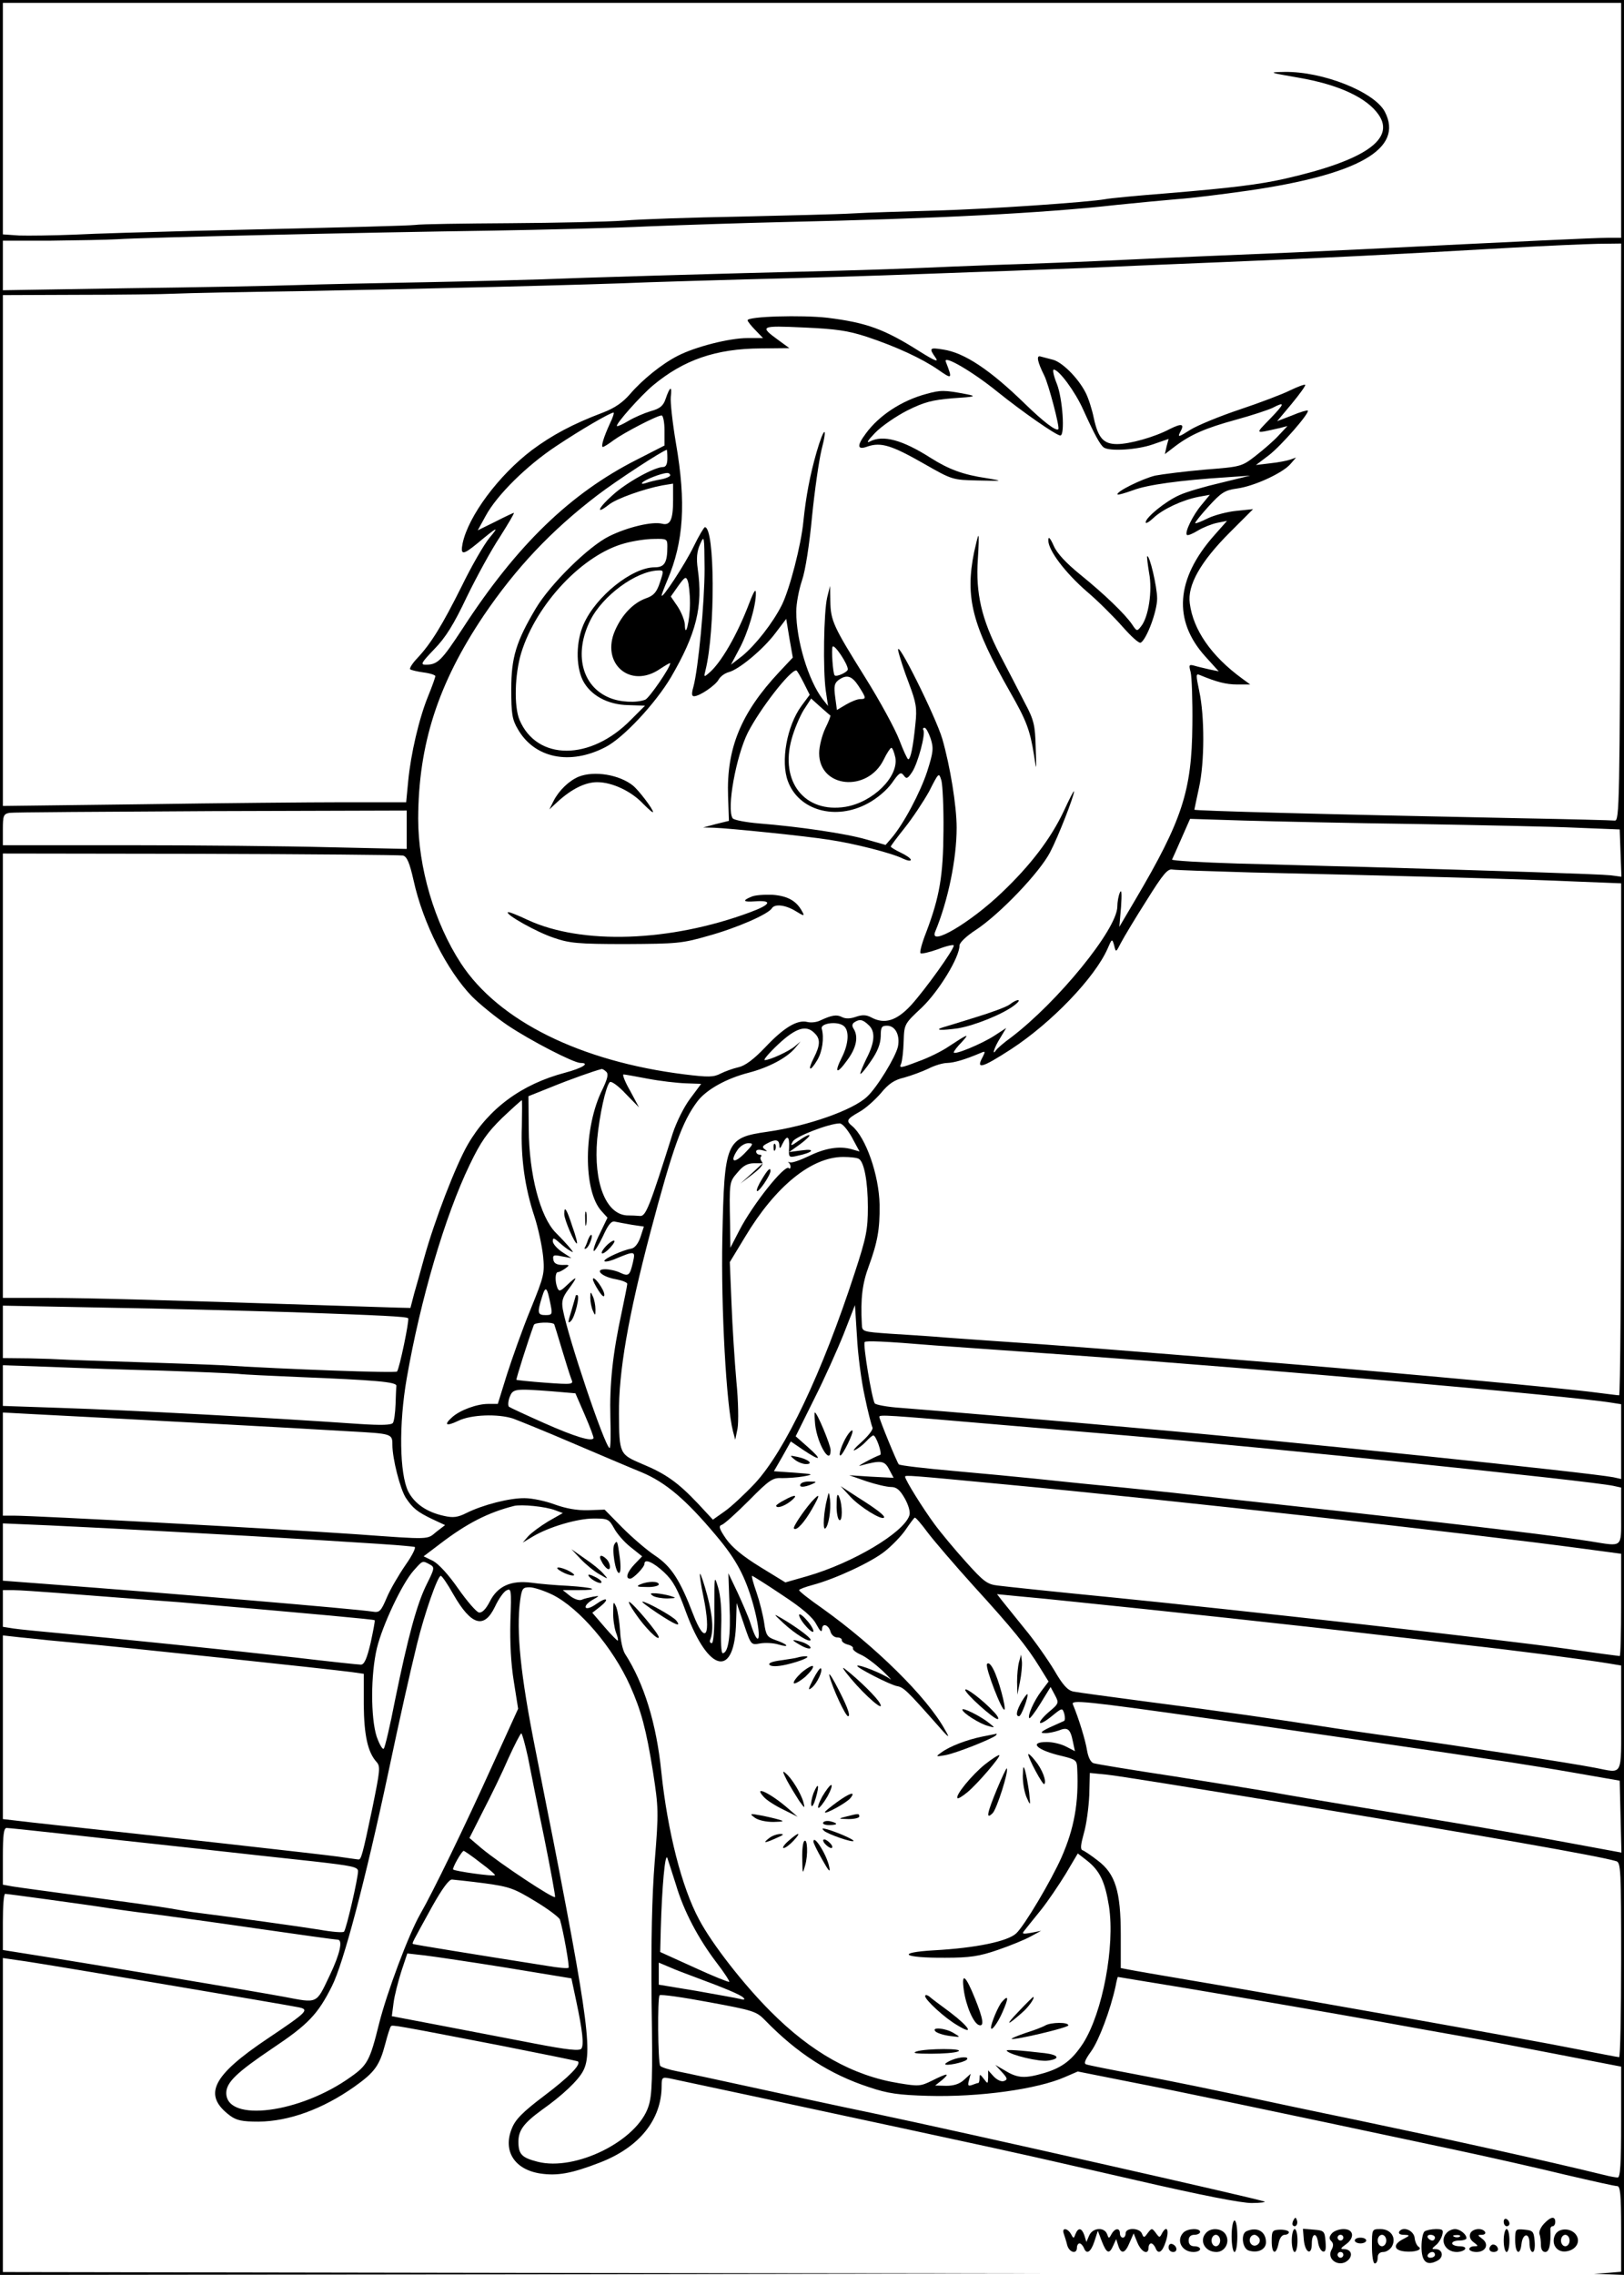 <?xml version="1.0" standalone="no"?>
<!DOCTYPE svg PUBLIC "-//W3C//DTD SVG 20010904//EN"
 "http://www.w3.org/TR/2001/REC-SVG-20010904/DTD/svg10.dtd">
<svg version="1.0" xmlns="http://www.w3.org/2000/svg"
 width="567pt" height="794pt" viewBox="0 0 567 794"
 preserveAspectRatio="xMidYMid meet">

<g transform="translate(0,794) scale(0.1,-0.1)"
fill="#000000" stroke="none">
<path d="M0 3970 l0 -3970 1833 2 1832 3 -1827 2 -1828 3 0 548 0 548 83 -12
c93 -14 907 -151 950 -160 38 -8 30 -16 -107 -108 -196 -131 -229 -198 -133
-270 23 -17 43 -21 100 -21 105 1 222 43 333 121 72 51 89 74 109 150 8 31 17
59 20 62 5 5 8 5 385 -68 146 -29 266 -53 268 -55 11 -11 -31 -54 -117 -119
-77 -58 -102 -84 -114 -115 -32 -78 9 -143 99 -157 60 -9 110 0 208 38 138 53
216 150 216 268 0 29 2 31 28 26 34 -7 446 -95 822 -176 157 -34 325 -70 373
-81 48 -10 244 -55 436 -99 221 -51 368 -80 402 -79 30 0 49 3 44 5 -24 10
-1056 243 -1370 309 -121 25 -310 66 -420 90 -110 24 -226 49 -257 55 -32 6
-60 15 -63 20 -8 13 -10 239 -2 246 4 4 81 -7 172 -24 157 -29 166 -32 197
-64 111 -114 225 -188 363 -233 65 -22 103 -27 205 -30 178 -5 382 23 479 66
l44 19 181 -36 c165 -32 463 -94 1121 -234 132 -28 313 -69 403 -91 90 -21
170 -39 178 -39 11 0 14 -27 14 -149 l0 -150 -47 -4 -48 -3 53 -2 52 -2 0
3970 0 3970 -2835 0 -2835 0 0 -3970z m5660 3550 l0 -410 -47 0 c-43 0 -296
-12 -858 -40 -186 -9 -253 -12 -570 -25 -66 -3 -165 -7 -220 -10 -210 -10
-346 -15 -500 -20 -88 -3 -198 -8 -245 -10 -47 -2 -182 -7 -300 -10 -418 -10
-916 -25 -1030 -30 -63 -2 -245 -7 -405 -10 -159 -3 -362 -7 -450 -10 -88 -3
-355 -8 -592 -11 l-433 -7 0 87 0 86 168 0 c92 1 196 3 232 5 81 6 880 24
1305 30 176 3 424 9 550 15 127 5 338 12 470 15 537 12 908 31 1165 60 69 7
163 16 210 20 47 3 159 17 250 30 384 56 542 146 475 275 -36 69 -216 141
-350 139 -58 -1 -56 -2 48 -20 141 -24 239 -70 280 -129 60 -86 -50 -161 -328
-224 -89 -20 -185 -32 -415 -51 -102 -8 -196 -17 -210 -20 -61 -11 -412 -35
-595 -40 -110 -3 -240 -7 -290 -10 -49 -3 -226 -7 -393 -11 -166 -3 -349 -9
-405 -14 -56 -4 -235 -8 -397 -9 -162 -1 -311 -3 -330 -6 -33 -3 -172 -7 -785
-21 -148 -4 -331 -9 -406 -13 -75 -3 -161 -4 -192 -3 l-57 4 0 404 0 404 2825
0 2825 0 0 -410z m-2 -1437 c-3 -949 -4 -1008 -20 -1007 -10 1 -156 5 -325 8
-700 14 -1143 26 -1143 30 0 0 7 35 16 76 20 90 20 250 1 338 -12 57 -12 62 2
56 58 -24 91 -33 131 -33 l45 0 -30 22 c-105 77 -169 168 -181 261 -9 63 37
145 140 248 l81 81 -58 -6 c-32 -3 -77 -15 -100 -26 -22 -11 -42 -19 -44 -17
-2 2 19 28 47 59 44 48 56 56 99 62 60 8 159 54 186 85 l20 23 -20 -7 c-11 -4
-42 -10 -70 -13 l-50 -6 45 34 c43 33 144 149 136 156 -2 2 -27 -5 -55 -17
l-52 -20 51 61 c28 34 49 63 47 66 -3 2 -27 -7 -54 -20 -26 -13 -105 -43 -174
-66 -69 -23 -147 -55 -173 -71 -41 -26 -45 -27 -36 -9 17 30 7 33 -37 11 -53
-28 -140 -52 -183 -52 -47 0 -66 21 -81 90 -6 30 -19 71 -29 90 -26 51 -83
108 -116 115 -16 4 -35 9 -42 11 -15 4 -9 -21 14 -67 15 -30 55 -182 49 -187
-8 -8 -52 26 -117 89 -121 118 -211 178 -285 189 -48 8 -50 5 -27 -28 12 -17
0 -13 -53 20 -126 80 -188 102 -325 119 -88 10 -278 5 -278 -9 0 -3 12 -19 27
-34 l27 -28 -55 0 c-62 0 -181 -30 -243 -62 -55 -28 -123 -83 -166 -133 -25
-29 -53 -49 -95 -65 -106 -40 -178 -79 -248 -131 -116 -88 -222 -230 -242
-326 -8 -41 1 -41 51 0 71 59 79 63 43 20 -19 -23 -63 -99 -97 -169 -68 -136
-107 -200 -155 -251 -17 -18 -28 -35 -25 -39 4 -3 25 -8 47 -11 23 -3 41 -9
41 -13 0 -3 -11 -35 -25 -69 -32 -78 -61 -203 -70 -298 l-7 -73 -217 0 c-119
0 -435 -3 -703 -7 l-488 -6 0 891 0 892 263 1 c144 0 296 2 337 4 41 2 242 6
445 9 395 7 1010 22 1215 31 69 2 220 7 335 10 211 5 409 11 650 20 72 3 198
7 280 10 83 3 200 8 260 10 61 3 272 12 470 20 367 15 604 27 1005 50 124 7
262 13 308 14 l82 1 -2 -1007z m-2633 682 c105 -35 193 -76 250 -115 50 -35
51 -34 27 28 -9 25 95 -36 180 -105 87 -70 206 -153 220 -153 17 0 8 129 -12
180 -11 27 -16 50 -11 50 18 0 75 -77 103 -140 39 -86 59 -123 72 -132 21 -14
117 -8 171 11 l55 19 -7 -26 -6 -27 34 26 c55 42 108 65 214 94 55 15 112 34
127 41 46 24 44 16 -7 -37 -54 -56 -57 -53 33 -33 l27 7 -30 -32 c-16 -18 -53
-50 -80 -71 -50 -39 -52 -39 -177 -49 -70 -6 -149 -16 -175 -21 -45 -11 -139
-57 -131 -66 2 -2 26 5 54 15 49 19 166 35 324 45 l85 6 -102 -25 c-56 -13
-122 -32 -145 -43 -48 -21 -118 -78 -118 -95 0 -6 12 1 28 16 32 30 100 62
157 73 l39 7 -28 -34 c-31 -36 -61 -98 -52 -106 3 -3 20 4 38 15 18 11 48 23
67 27 l35 7 -46 -52 c-133 -151 -143 -296 -30 -421 l47 -52 -30 6 c-16 4 -40
9 -53 13 -21 6 -22 4 -15 -22 4 -16 7 -99 6 -184 -2 -230 -35 -332 -199 -610
l-56 -95 6 70 c3 45 2 63 -4 50 -5 -11 -9 -33 -9 -50 -2 -80 -209 -333 -371
-456 -25 -18 -48 -38 -52 -44 -17 -24 -6 11 14 42 l21 35 -40 -26 c-44 -29
-143 -70 -143 -59 0 4 12 20 28 36 29 32 22 29 -45 -15 -23 -16 -71 -40 -108
-53 -60 -23 -67 -24 -59 -8 4 10 8 45 9 78 2 61 2 61 64 119 60 58 131 175
131 216 0 10 24 33 58 55 83 55 221 199 258 270 29 55 84 197 84 213 -1 4 -16
-26 -35 -67 -46 -98 -117 -191 -218 -287 -110 -105 -254 -190 -232 -136 45
108 75 254 75 363 0 77 -23 216 -50 310 -23 78 -163 359 -154 308 4 -19 20
-69 37 -113 26 -69 29 -87 23 -143 -8 -81 -17 -123 -25 -123 -3 0 -17 30 -31
67 -14 37 -67 135 -119 218 -111 178 -121 198 -122 267 l-1 53 -10 -40 c-12
-51 -15 -253 -5 -325 l8 -54 -19 24 c-50 66 -92 205 -92 305 0 28 9 76 20 109
12 34 26 126 35 222 9 90 24 195 33 233 23 88 9 83 -17 -7 -23 -80 -37 -154
-46 -241 -8 -84 -48 -237 -75 -292 -32 -64 -93 -141 -138 -178 l-40 -31 28 53
c31 56 60 154 59 197 0 17 -7 7 -23 -35 -42 -111 -100 -211 -142 -245 -16 -14
-17 -13 -11 10 35 140 33 500 -2 500 -3 0 -21 -30 -39 -67 -30 -62 -112 -187
-112 -171 0 3 9 27 20 53 57 134 66 270 30 478 -12 71 -20 144 -18 162 5 40
-3 37 -18 -7 -8 -24 -19 -34 -52 -43 -23 -7 -58 -22 -78 -34 -20 -12 -38 -20
-40 -18 -6 6 83 106 126 142 107 89 219 128 376 129 l100 1 -37 27 c-69 50
-65 52 87 45 113 -5 154 -11 219 -32z m-895 -302 c-22 -48 -33 -83 -25 -83 3
0 21 11 38 24 36 26 151 86 167 86 5 0 10 -23 10 -52 l0 -53 -96 -49 c-233
-118 -419 -298 -607 -587 -76 -116 -89 -129 -131 -129 -19 0 -15 7 30 54 40
41 68 86 114 183 34 70 86 165 116 210 29 46 51 83 48 83 -2 0 -32 -14 -65
-31 l-61 -30 28 51 c39 72 143 175 246 243 87 58 187 116 200 117 3 0 -2 -17
-12 -37z m200 -123 c0 -20 -5 -30 -15 -30 -30 0 -128 -54 -176 -98 -51 -45
-61 -71 -14 -34 27 22 124 56 188 68 l37 6 0 -58 c0 -68 -10 -89 -38 -82 -34
9 -122 -12 -186 -44 -72 -36 -204 -166 -255 -251 -69 -116 -86 -172 -86 -282
0 -86 3 -106 23 -140 58 -101 181 -127 305 -63 62 31 175 152 230 245 88 151
112 246 93 378 -5 36 -3 60 8 85 15 34 15 31 16 -85 0 -118 -22 -349 -39 -412
-7 -24 -6 -33 2 -33 20 0 75 38 86 58 6 11 21 22 35 26 36 9 121 80 163 136
l38 50 11 -67 12 -68 -47 -50 c-134 -143 -185 -267 -179 -435 l3 -85 -45 -11
-45 -12 38 -1 c55 -2 321 -29 402 -42 88 -13 221 -47 258 -66 15 -7 27 -9 27
-4 0 5 -16 16 -35 25 -19 9 -35 19 -35 21 0 3 22 32 49 66 27 34 65 91 85 127
34 67 34 67 43 37 4 -17 8 -95 7 -175 -1 -155 -13 -229 -60 -353 -15 -38 -24
-71 -20 -74 3 -3 30 3 61 14 30 12 55 17 55 13 0 -15 -100 -154 -148 -207 -51
-56 -94 -69 -140 -44 -17 9 -31 10 -54 2 -20 -7 -36 -7 -48 -1 -19 10 -36 7
-77 -12 -12 -6 -32 -8 -44 -5 -35 9 -82 -19 -147 -88 -41 -43 -71 -65 -94 -70
-18 -4 -46 -14 -62 -22 -25 -13 -43 -13 -125 -3 -364 45 -651 187 -782 388
-92 141 -149 334 -149 505 1 259 69 471 229 709 112 165 235 296 396 419 68
52 229 157 243 159 1 0 2 -13 2 -30z m10 -59 c0 -4 -15 -11 -32 -14 -18 -3
-42 -9 -53 -13 -12 -4 -17 -3 -12 2 9 10 65 32 85 33 6 1 12 -3 12 -8z m-10
-248 c0 -57 -10 -73 -44 -73 -79 0 -205 -101 -248 -198 -27 -60 -28 -144 -4
-195 26 -53 87 -87 160 -88 l58 -2 -49 -49 c-141 -144 -328 -144 -389 -1 -20
47 -17 160 6 235 53 171 215 343 362 382 29 8 74 15 101 15 45 1 47 0 47 -26z
m-26 -126 c-11 -34 -22 -46 -48 -55 -45 -16 -84 -57 -108 -111 -52 -116 52
-207 156 -136 20 13 36 23 36 20 0 -15 -73 -121 -87 -127 -31 -12 -89 -9 -126
7 -96 40 -124 154 -66 270 43 86 159 171 236 174 21 1 21 0 7 -42z m105 -72
c0 -61 -17 -129 -18 -74 -1 14 -12 42 -25 62 l-24 35 26 37 c23 32 27 34 33
18 4 -10 8 -45 8 -78z m551 -231 c0 -10 -40 -28 -46 -21 -6 6 -12 92 -7 100 6
10 53 -60 53 -79z m-154 -47 l21 -42 -29 -39 c-51 -70 -73 -194 -47 -263 38
-102 167 -138 279 -77 32 17 66 46 84 71 25 36 31 40 41 27 10 -14 14 -12 30
12 20 31 47 132 39 146 -3 4 -1 8 4 8 5 0 14 -17 21 -37 11 -34 10 -47 -12
-116 -24 -73 -83 -185 -126 -234 l-19 -22 -67 19 c-72 21 -237 45 -375 56 -47
4 -88 12 -92 18 -22 32 12 217 53 299 42 82 147 218 169 217 3 0 14 -20 26
-43z m192 -12 c27 -42 27 -45 5 -45 -10 0 -32 -9 -49 -19 l-32 -19 -6 45 c-5
37 -3 48 11 59 29 21 47 16 71 -21z m-99 -102 c2 -1 -6 -22 -18 -46 -11 -24
-21 -62 -21 -86 0 -121 168 -138 225 -23 11 23 23 41 27 42 4 0 10 -16 14 -34
12 -67 -78 -156 -174 -172 -142 -23 -230 87 -188 237 9 33 28 78 42 101 l26
40 31 -28 c18 -16 34 -30 36 -31z m-1479 -399 l0 -67 -272 6 c-150 4 -468 7
-705 7 l-433 0 0 54 c0 49 2 55 23 59 12 2 329 4 704 6 l683 2 0 -67z m3525
20 c226 -4 478 -9 560 -13 l150 -6 3 -82 3 -83 -38 5 c-34 4 -403 16 -888 30
-99 2 -285 8 -413 11 -128 4 -231 10 -230 14 2 4 17 37 33 74 l30 68 190 -6
c105 -3 375 -9 600 -12z m-3538 -110 c14 -4 23 -25 37 -87 33 -150 117 -315
204 -405 26 -26 82 -72 125 -101 79 -53 230 -131 254 -131 35 0 6 -18 -54 -34
-152 -40 -267 -125 -340 -251 -42 -73 -116 -265 -152 -395 -11 -41 -27 -97
-35 -125 l-13 -50 -44 1 c-24 1 -136 4 -249 8 -552 18 -829 26 -972 26 l-158
0 0 775 0 776 689 -1 c379 -1 698 -4 708 -6z m2958 -59 c533 -12 946 -23 1143
-32 l152 -6 0 -893 c0 -492 -3 -894 -7 -894 -5 0 -42 5 -83 10 -112 15 -655
65 -1075 100 -665 54 -776 63 -1030 80 -82 6 -175 12 -205 15 -30 2 -99 7
-152 10 -97 7 -98 7 -99 33 -5 90 2 143 24 202 31 85 39 130 38 215 -2 104
-48 235 -96 275 -22 18 -19 24 25 49 22 12 55 42 75 65 27 33 47 47 82 55 25
7 63 21 84 31 21 11 51 20 66 20 25 1 60 11 117 35 16 7 17 6 7 -14 -25 -45
-3 -39 99 27 141 92 292 249 337 351 15 35 16 36 23 11 6 -25 6 -25 24 10 10
19 50 86 89 147 58 93 74 112 91 108 12 -2 134 -6 271 -10z m-1333 -532 c25
-22 23 -60 -7 -118 -13 -27 -23 -51 -21 -53 2 -2 19 18 37 45 23 33 33 59 34
86 0 32 3 37 22 37 29 0 46 -33 38 -73 -8 -36 -73 -143 -108 -175 -50 -47
-207 -102 -347 -122 -146 -21 -151 -32 -158 -371 -5 -247 14 -584 37 -674 l8
-30 8 39 c4 21 3 96 -4 165 -6 69 -14 191 -17 271 l-6 145 54 89 c105 175 231
278 342 278 25 0 50 -3 55 -7 18 -11 31 -79 31 -168 0 -78 -5 -105 -46 -230
-113 -347 -243 -621 -349 -735 -35 -37 -82 -81 -105 -97 l-41 -29 -52 56 c-69
73 -112 104 -194 138 -80 34 -81 35 -82 175 -1 148 32 339 110 635 78 294 111
386 164 456 31 41 101 80 179 100 69 18 132 51 161 85 l20 24 -20 -17 c-22
-18 -87 -48 -105 -48 -6 0 15 25 47 55 62 58 98 69 127 39 21 -20 20 -42 -3
-87 -23 -45 -13 -50 13 -6 17 29 24 76 15 109 -5 19 56 27 77 9 20 -16 17 -63
-7 -110 -28 -56 -17 -60 20 -8 31 42 39 81 21 109 -6 9 -5 17 3 22 18 12 29
10 49 -9z m-915 -164 c8 -8 4 -24 -13 -60 -67 -132 -69 -357 -3 -427 l20 -22
-27 -56 c-15 -30 -24 -57 -21 -60 3 -3 17 20 32 51 19 42 30 55 43 51 9 -2 36
-7 59 -11 l41 -6 -12 -37 c-8 -23 -20 -38 -32 -40 -29 -5 -94 -34 -94 -43 0
-4 15 -2 33 5 74 31 76 31 67 -9 -11 -47 -15 -51 -45 -37 -14 7 -38 12 -52 12
-40 0 -11 -27 38 -35 21 -4 39 -11 39 -16 0 -5 -9 -49 -19 -97 -32 -147 -43
-252 -40 -369 2 -61 1 -109 -3 -107 -19 12 -145 387 -163 484 -5 28 -1 42 19
69 34 46 33 51 -3 17 -24 -23 -29 -25 -35 -11 -9 23 -8 55 2 55 5 0 16 6 26
13 16 12 15 13 -10 12 -20 0 -30 6 -32 18 -3 17 1 18 30 12 l33 -6 -32 21
c-18 12 -33 29 -33 38 0 13 4 12 23 -5 12 -11 29 -24 37 -28 13 -8 13 -7 1 8
-8 10 -30 34 -51 55 -54 55 -93 203 -94 362 l-1 114 80 32 c66 27 151 57 176
63 3 0 10 -4 16 -10z m145 -24 c42 -8 102 -15 132 -16 l54 -2 -38 -51 c-22
-29 -48 -82 -61 -121 -81 -257 -94 -290 -114 -289 -11 1 -32 2 -47 2 -73 5
-116 115 -103 266 8 84 30 185 44 199 5 5 30 -13 55 -40 l47 -48 -31 58 c-18
31 -28 57 -23 57 4 0 43 -7 85 -15z m-440 -167 c-4 -108 10 -212 44 -314 13
-40 26 -101 30 -137 6 -61 4 -70 -44 -188 -28 -68 -64 -170 -82 -226 l-32
-103 -34 0 c-39 0 -99 -22 -126 -47 -30 -27 -20 -32 22 -12 45 22 138 25 191
8 19 -7 111 -44 204 -84 94 -40 204 -87 246 -104 83 -35 153 -94 258 -219 72
-85 103 -144 131 -243 31 -113 22 -166 -10 -64 -7 22 -28 70 -45 107 l-32 67
4 -112 c5 -105 -4 -167 -24 -167 -5 0 -7 42 -5 92 2 58 -2 110 -11 138 -13 44
-13 41 -13 -75 1 -74 -3 -120 -9 -120 -5 0 -8 5 -6 10 13 32 10 81 -9 154 -12
45 -24 80 -26 78 -2 -2 3 -38 12 -80 28 -137 7 -173 -36 -61 -46 120 -76 166
-132 204 -29 19 -80 63 -115 98 l-62 63 -58 -2 c-39 -1 -77 6 -116 20 -32 12
-79 22 -105 22 -52 1 -146 -23 -204 -52 -30 -15 -46 -17 -77 -10 -61 13 -104
43 -126 86 -30 62 -33 233 -5 394 48 276 134 568 220 746 39 81 61 112 113
163 36 34 67 62 69 62 1 0 1 -42 0 -92z m1152 -37 l27 -50 -28 8 c-42 12 -92
4 -149 -24 -29 -14 -58 -24 -65 -22 -8 2 -11 2 -6 0 4 -3 7 -10 7 -15 0 -6 -3
-9 -6 -5 -14 14 -127 -128 -173 -218 l-31 -60 -1 78 c-3 155 -3 151 27 186 18
22 34 31 57 31 l30 0 -39 -36 -39 -35 42 32 c30 23 40 36 33 44 -5 7 -7 15 -3
18 3 4 1 7 -5 7 -7 0 -12 5 -12 11 0 6 9 8 23 4 16 -4 18 -4 8 3 -11 8 -10 12
7 21 29 16 42 14 43 -6 0 -14 3 -13 11 5 16 32 25 27 23 -13 -2 -35 -1 -36 29
-29 54 11 66 26 16 19 l-45 -6 38 27 c20 15 35 29 33 32 -3 2 -19 -6 -37 -19
-28 -20 -31 -20 -21 -3 9 17 124 62 163 63 9 1 27 -20 43 -48z m-374 -56 c-37
-38 -53 -31 -26 10 9 14 26 25 38 25 20 0 19 -3 -12 -35z m-677 -532 c6 -30 4
-33 -18 -33 -28 0 -30 7 -13 62 13 43 18 38 31 -29z m-898 -23 c308 -11 393
-15 400 -21 5 -6 -31 -179 -39 -186 -5 -6 -389 8 -611 22 -38 2 -174 7 -302
11 -128 4 -243 8 -255 9 -13 1 -65 3 -115 4 l-93 1 0 92 0 91 358 -7 c196 -3
492 -11 657 -16z m1994 -293 c11 -54 24 -103 27 -109 4 -6 -13 -28 -37 -50
-24 -21 -35 -35 -24 -29 11 5 29 19 39 30 11 12 22 21 25 21 10 0 32 -65 24
-68 -23 -8 -85 -42 -71 -38 73 20 86 19 102 -12 l16 -30 -78 4 -77 5 60 -21
c33 -11 72 -20 86 -20 19 0 31 -10 48 -40 13 -23 20 -48 16 -59 -19 -60 -197
-166 -356 -212 l-77 -22 -88 54 c-60 37 -98 68 -119 98 -24 35 -27 45 -15 49
8 2 51 41 95 85 71 72 83 80 115 78 19 0 53 2 75 6 38 7 36 8 -31 13 l-72 5
30 52 29 52 44 -30 c60 -40 68 -36 16 10 l-43 38 64 129 c36 71 82 174 104
229 l39 100 7 -110 c3 -61 15 -154 27 -208z m-1084 251 c1 -2 13 -41 27 -88
14 -47 29 -94 33 -104 8 -18 4 -19 -91 -12 -54 4 -100 9 -101 10 -2 2 41 138
61 192 4 9 64 11 71 2z m1330 -74 c33 -2 249 -18 480 -34 655 -47 1737 -142
1883 -166 l32 -5 0 -130 0 -131 -27 6 c-83 16 -1127 125 -1643 170 -217 20
-725 63 -843 72 -48 3 -90 11 -93 16 -10 16 -42 207 -35 214 5 5 65 3 246 -12z
m-2695 -88 c118 -4 235 -9 260 -11 25 -3 119 -7 210 -11 270 -11 345 -17 344
-31 -1 -7 -2 -37 -3 -65 -1 -29 -5 -58 -9 -64 -5 -8 -40 -9 -117 -4 -331 23
-799 48 -1041 56 l-204 7 0 71 0 71 172 -6 c95 -4 270 -10 388 -13z m1357 -72
l82 -7 33 -76 c18 -42 32 -78 30 -81 -7 -12 -66 6 -172 53 -63 28 -119 54
-123 57 -4 4 -3 19 2 33 12 30 16 31 148 21z m-1537 -94 c185 -10 619 -33 835
-46 143 -8 145 -8 145 -47 0 -48 27 -154 47 -185 24 -36 40 -49 92 -74 l45
-21 -30 -23 c-34 -28 -16 -28 -279 -9 -273 19 -1118 65 -1197 65 l-38 0 0 180
0 180 93 -5 c50 -3 180 -9 287 -15z m3070 -20 c190 -16 401 -34 470 -40 511
-44 1616 -158 1703 -176 l27 -6 0 -99 c0 -113 7 -107 -105 -89 -111 18 -366
49 -870 105 -275 30 -540 59 -590 65 -49 5 -160 17 -245 25 -85 8 -195 20
-245 25 -49 5 -173 17 -275 26 -102 9 -188 19 -192 23 -6 6 -68 157 -68 166 0
8 30 6 390 -25z m50 -211 c564 -53 1624 -171 2023 -225 l127 -17 0 -179 c0
-98 -2 -178 -5 -178 -3 0 -86 11 -183 25 -232 33 -1142 135 -1592 180 -195 19
-374 38 -396 41 -37 4 -50 14 -111 82 -38 42 -88 102 -110 132 -40 54 -103
155 -103 166 0 6 14 5 350 -27z m-1572 -90 l27 -10 -51 -29 c-28 -17 -59 -40
-70 -52 l-19 -22 35 21 c57 34 156 63 213 63 50 0 53 -2 71 -34 10 -19 36 -49
58 -66 l40 -32 -26 -27 c-26 -27 -34 -51 -16 -51 11 0 50 40 50 52 0 19 30 6
68 -29 32 -30 48 -59 78 -142 79 -212 170 -229 174 -31 l2 65 25 -73 c25 -74
25 -74 57 -68 17 3 46 2 65 -4 41 -12 32 1 -12 16 -28 10 -33 16 -39 60 -4 27
-16 75 -27 107 -11 31 -18 57 -15 57 2 0 50 -30 105 -67 70 -46 106 -77 119
-102 13 -24 19 -30 20 -18 0 24 23 17 30 -9 3 -10 13 -19 23 -19 9 0 17 -4 16
-10 0 -5 9 -12 21 -15 12 -3 20 -9 18 -13 -2 -5 11 -15 27 -22 17 -7 51 -33
76 -56 25 -24 36 -37 25 -28 -23 17 -107 51 -113 45 -5 -5 115 -67 139 -71 23
-4 36 -17 136 -130 47 -54 51 -56 30 -20 -63 113 -242 289 -425 420 -46 32
-83 61 -83 65 0 3 21 11 47 18 79 21 206 80 253 118 25 20 57 53 72 75 15 22
29 41 32 42 3 1 23 -22 45 -52 22 -29 94 -113 159 -185 136 -149 188 -213 232
-285 l31 -50 -25 -33 c-26 -34 -50 -88 -42 -95 2 -2 20 21 39 52 l35 57 15
-28 c15 -28 14 -30 -22 -60 -46 -41 -37 -53 11 -14 37 30 37 30 44 8 3 -12 3
-24 -2 -25 -5 -2 -27 -12 -49 -22 -31 -15 -35 -20 -18 -20 12 -1 34 4 49 9 32
13 41 6 50 -39 l7 -33 -31 16 c-17 9 -47 16 -67 16 -65 0 -35 -29 53 -49 49
-12 52 -15 53 -44 6 -120 -11 -210 -55 -310 -36 -81 -129 -238 -158 -265 -30
-28 -141 -51 -286 -59 -137 -8 -110 -27 38 -26 86 0 119 5 183 27 44 15 95 36
115 47 l37 20 -35 -7 c-29 -5 -33 -4 -24 7 6 8 32 40 57 71 25 31 64 89 88
128 l42 71 31 -24 c46 -36 64 -74 78 -161 21 -139 -22 -369 -90 -477 -38 -58
-72 -85 -135 -104 -68 -20 -93 -19 -136 7 l-36 21 23 -25 c19 -21 21 -26 8
-31 -9 -4 -24 3 -36 15 l-20 22 0 -25 c-1 -23 -1 -23 -15 -5 -13 17 -15 18
-15 3 0 -9 -2 -17 -4 -17 -2 0 -12 -3 -22 -7 -14 -5 -16 -2 -11 16 l6 23 -23
-21 c-15 -14 -35 -21 -62 -21 l-39 1 24 19 c30 26 19 25 -35 -2 -40 -20 -48
-20 -115 -9 -161 26 -307 108 -449 251 -94 94 -204 235 -249 320 -61 113 -110
307 -132 515 -17 170 -61 311 -127 413 -8 13 -16 49 -17 80 -2 31 -8 68 -13
82 -10 23 -11 22 -11 -17 -1 -23 4 -54 9 -69 6 -15 9 -28 7 -30 -1 -2 -22 19
-46 47 l-43 50 27 21 c35 28 24 36 -14 9 -17 -12 -32 -17 -36 -12 -3 6 7 17
22 26 28 16 28 16 3 12 -14 -3 -32 -7 -40 -11 -8 -3 -26 3 -40 14 l-25 20 54
0 c79 0 57 9 -35 15 -43 2 -102 7 -129 11 -71 9 -118 -12 -145 -66 -14 -27
-27 -40 -38 -38 -9 2 -41 39 -72 83 -34 49 -68 86 -88 97 l-33 16 58 44 c93
71 167 109 258 132 26 6 109 -2 143 -15z m-1338 -75 c343 -18 778 -45 810 -49
14 -1 30 -3 37 -4 7 0 -7 -29 -31 -63 -24 -35 -54 -86 -66 -115 -20 -47 -25
-52 -49 -48 -55 9 -707 64 -1133 96 l-158 12 0 100 0 100 163 -7 c89 -4 281
-14 427 -22z m900 -114 c18 -10 18 -13 -10 -69 -34 -68 -65 -181 -111 -406
-17 -88 -35 -164 -39 -168 -4 -5 -15 14 -25 42 -21 66 -21 217 1 309 20 81 87
223 127 269 33 37 31 37 57 23z m83 -105 c62 -108 107 -122 145 -43 12 26 30
52 40 57 17 9 18 3 14 -107 -2 -76 2 -150 12 -211 l15 -95 -91 -200 c-94 -208
-207 -441 -251 -517 -40 -70 -117 -275 -144 -384 -31 -125 -40 -143 -97 -183
-177 -128 -436 -161 -436 -57 0 37 37 72 160 155 126 84 160 120 209 218 40
79 117 371 196 742 41 194 75 346 101 452 26 106 72 238 83 238 4 0 24 -29 44
-65z m346 -1 c94 -47 211 -184 271 -318 38 -85 56 -150 80 -301 19 -124 20
-138 6 -310 -10 -125 -13 -276 -11 -495 4 -264 2 -323 -11 -362 -39 -120 -255
-227 -387 -193 -55 14 -67 26 -67 70 0 40 19 65 82 111 71 50 127 103 144 136
36 68 15 205 -166 1118 -53 265 -68 416 -54 524 6 42 9 46 33 46 15 0 51 -12
80 -26z m-1724 6 c66 -5 183 -14 260 -20 77 -6 165 -12 195 -15 446 -39 646
-57 648 -60 2 -2 -5 -37 -14 -79 -13 -55 -22 -76 -34 -76 -9 0 -112 11 -230
25 -231 26 -630 67 -825 85 -66 6 -137 13 -157 16 l-38 6 0 64 0 64 38 0 c20
0 91 -5 157 -10z m3540 -30 c287 -29 832 -88 1060 -115 72 -8 211 -24 310 -36
172 -19 412 -50 503 -65 l42 -7 0 -183 c0 -209 8 -193 -91 -174 -87 17 -479
77 -679 105 -102 14 -225 32 -275 40 -147 23 -355 53 -605 85 -129 17 -247 33
-262 36 -20 4 -37 22 -67 74 -23 38 -69 104 -104 146 -34 42 -70 87 -79 98
l-17 22 82 -8 c45 -4 127 -12 182 -18z m-3575 -135 c19 -2 67 -6 105 -10 126
-11 888 -92 953 -101 l42 -6 0 -107 c1 -108 14 -166 44 -200 15 -16 13 -29
-14 -162 -34 -162 -39 -179 -48 -179 -4 0 -36 5 -72 10 -57 8 -682 78 -985
110 -55 6 -119 13 -142 16 l-43 5 0 321 0 320 63 -7 c34 -3 78 -8 97 -10z
m4065 -275 c184 -25 842 -121 1040 -151 39 -6 140 -22 225 -37 l155 -27 3
-126 3 -125 -173 32 c-95 18 -353 63 -573 99 -220 36 -434 72 -475 80 -41 7
-194 32 -340 55 -146 22 -273 43 -282 46 -10 3 -19 21 -23 46 -6 36 -28 108
-49 159 -8 17 36 13 489 -51z m-2392 -132 c9 -46 34 -172 57 -282 22 -109 39
-202 38 -207 -3 -9 -192 116 -258 171 l-41 35 48 95 c27 52 67 134 88 183 22
48 42 87 45 87 3 0 13 -37 23 -82z m2627 -158 c720 -119 1114 -188 1173 -206
16 -5 17 -30 17 -345 0 -186 -3 -339 -7 -339 -5 0 -75 14 -158 30 -153 31
-952 173 -1325 236 -113 19 -217 37 -231 40 l-26 5 0 117 c0 151 -19 212 -80
258 -23 18 -47 34 -53 36 -9 3 -7 19 4 59 9 30 17 90 19 133 l2 78 60 -6 c33
-3 305 -47 605 -96z m-4255 -110 c99 -11 304 -34 455 -50 151 -17 344 -38 428
-47 131 -15 152 -19 152 -34 0 -25 -41 -203 -49 -211 -3 -4 -42 -1 -86 7 -68
11 -306 44 -425 59 -19 2 -62 9 -95 15 -33 6 -163 24 -290 41 -126 17 -245 33
-262 36 l-33 6 0 99 c0 73 3 99 13 99 6 0 93 -9 192 -20z m1462 -101 c30 -22
53 -42 51 -44 -5 -5 -140 14 -146 20 -4 4 30 65 37 65 2 0 29 -18 58 -41z
m683 -77 c27 -92 78 -188 141 -271 27 -35 47 -66 45 -68 -2 -2 -57 20 -122 50
l-119 54 2 79 c4 146 15 270 23 249 4 -11 17 -53 30 -93z m-669 5 c88 -12 104
-18 178 -63 45 -27 83 -56 86 -64 12 -40 34 -164 30 -168 -3 -3 -37 0 -77 7
-260 41 -463 74 -466 76 -4 3 -3 4 68 133 34 60 57 92 68 92 9 -1 60 -6 113
-13z m-1521 -57 c80 -11 174 -24 210 -30 36 -5 103 -15 150 -20 47 -6 209 -28
360 -50 152 -22 282 -40 289 -40 19 0 8 -50 -28 -125 -48 -101 -40 -97 -161
-74 -120 22 -700 119 -867 145 l-113 18 0 98 c0 54 3 98 8 98 4 0 72 -9 152
-20z m1600 -238 l225 -37 17 -80 c22 -104 27 -151 18 -165 -6 -9 -47 -5 -166
18 -88 17 -235 45 -328 63 l-168 32 6 46 c3 25 16 75 27 110 l21 63 62 -7 c33
-4 162 -23 286 -43z m655 -32 c108 -40 160 -62 170 -72 7 -7 4 -9 -10 -5 -11
3 -80 15 -152 28 l-133 22 0 39 0 38 38 -16 c20 -9 60 -24 87 -34z m1715 -39
c279 -47 465 -79 695 -120 94 -17 222 -40 285 -51 63 -11 211 -39 328 -62
l212 -41 0 -193 c0 -149 -3 -194 -12 -194 -7 0 -29 4 -48 9 -203 50 -545 125
-865 192 -49 10 -155 32 -235 49 -299 64 -388 82 -540 111 -85 16 -161 31
-168 34 -9 3 -3 17 18 46 27 38 67 144 85 227 3 17 7 32 8 32 1 0 108 -18 237
-39z"/>
<path d="M3234 6565 c-86 -23 -165 -75 -211 -138 -33 -44 -30 -59 7 -45 46 15
83 4 195 -60 100 -57 100 -57 190 -59 89 -2 89 -2 30 8 -82 12 -133 31 -196
71 -99 63 -166 81 -212 57 -14 -7 -7 4 18 30 22 23 73 58 112 78 60 30 88 37
160 43 78 5 84 7 48 14 -78 15 -91 15 -141 1z"/>
<path d="M3401 6013 c-32 -159 -7 -255 126 -489 56 -98 69 -131 83 -219 9 -59
9 -59 6 27 -2 77 -6 95 -38 155 -19 37 -58 113 -87 168 -64 124 -85 215 -77
333 3 45 4 82 2 82 -2 0 -8 -26 -15 -57z"/>
<path d="M3660 6054 c0 -35 59 -113 135 -179 39 -33 94 -88 124 -122 30 -34
58 -60 64 -56 21 13 57 110 57 154 0 41 -27 156 -35 147 -1 -1 2 -28 7 -58 12
-62 -2 -154 -28 -186 -14 -18 -15 -18 -31 6 -25 37 -98 107 -182 175 -48 39
-81 74 -92 100 -13 29 -19 34 -19 19z"/>
<path d="M3525 4434 c-10 -8 -64 -28 -120 -45 -55 -17 -106 -33 -114 -35 -31
-10 -2 -11 54 -3 59 10 161 51 200 83 25 20 7 21 -20 0z"/>
<path d="M2020 5229 c-33 -14 -68 -47 -87 -84 l-15 -30 28 26 c49 45 97 69
139 69 53 0 120 -32 161 -76 19 -19 34 -32 34 -28 0 10 -50 76 -70 92 -47 38
-135 53 -190 31z"/>
<path d="M2623 4810 c-32 -13 -28 -19 11 -16 65 5 58 -11 -15 -38 -280 -104
-588 -114 -776 -27 -36 17 -68 30 -70 27 -8 -8 100 -69 160 -89 55 -19 84 -22
252 -22 178 1 196 2 289 29 98 27 208 75 221 96 10 16 47 12 83 -10 29 -18 32
-18 23 -2 -20 38 -51 55 -104 59 -28 1 -62 -1 -74 -7z"/>
<path d="M1970 3703 c0 -20 36 -103 44 -103 3 0 -4 27 -16 60 -20 62 -28 73
-28 43z"/>
<path d="M2043 3685 c0 -22 2 -30 4 -17 2 12 2 30 0 40 -3 9 -5 -1 -4 -23z"/>
<path d="M2053 3613 c-3 -10 -8 -22 -11 -27 -3 -5 0 -6 5 -3 11 7 25 47 17 47
-3 0 -7 -8 -11 -17z"/>
<path d="M2115 3590 c-27 -30 -12 -34 15 -5 13 14 19 25 13 25 -5 0 -18 -9
-28 -20z"/>
<path d="M2070 3475 c0 -5 9 -23 20 -40 13 -20 20 -24 20 -14 0 18 -39 71 -40
54z"/>
<path d="M2061 3410 c0 -14 4 -34 9 -45 8 -18 9 -18 9 5 0 14 -4 34 -9 45 -8
18 -9 18 -9 -5z"/>
<path d="M2010 3418 c0 -2 -7 -25 -15 -53 -13 -41 -13 -47 -1 -35 14 15 32 90
21 90 -3 0 -5 -1 -5 -2z"/>
<path d="M2701 3934 c0 -11 3 -14 6 -6 3 7 2 16 -1 19 -3 4 -6 -2 -5 -13z"/>
<path d="M2660 3824 c-12 -19 -20 -38 -17 -41 6 -5 47 55 47 70 0 14 -9 6 -30
-29z"/>
<path d="M2846 2968 c8 -69 54 -145 54 -89 0 17 -47 131 -55 131 -2 0 -1 -19
1 -42z"/>
<path d="M2957 2928 c-17 -27 -31 -68 -23 -68 8 0 48 81 42 87 -2 3 -11 -6
-19 -19z"/>
<path d="M2774 2846 c11 -9 29 -16 40 -16 28 0 8 17 -29 25 -29 6 -29 6 -11
-9z"/>
<path d="M2795 2760 c-7 -12 12 -12 40 0 18 8 17 9 -7 9 -15 1 -30 -3 -33 -9z"/>
<path d="M2970 2715 c33 -35 107 -81 116 -72 6 5 -21 27 -91 71 l-60 39 35
-38z"/>
<path d="M2888 2710 c-12 -45 -16 -110 -7 -105 12 8 21 66 17 101 -4 29 -4 29
-10 4z"/>
<path d="M2921 2688 c-1 -26 4 -50 9 -53 12 -8 12 52 0 80 -6 15 -9 8 -9 -27z"/>
<path d="M2738 2704 c-16 -8 -28 -17 -28 -19 0 -11 27 -3 50 15 29 23 17 26
-22 4z"/>
<path d="M2833 2698 c-30 -35 -66 -89 -61 -93 9 -9 36 21 63 68 30 52 29 59
-2 25z"/>
<path d="M2145 2550 c-10 -16 4 -100 16 -100 6 0 7 21 3 53 -8 59 -9 63 -19
47z"/>
<path d="M2027 2499 c18 -19 47 -43 65 -53 33 -19 33 -19 15 1 -9 11 -38 35
-65 53 l-47 33 32 -34z"/>
<path d="M2100 2491 c5 -11 15 -23 20 -26 14 -9 12 19 -2 33 -19 19 -30 14
-18 -7z"/>
<path d="M1960 2455 c14 -8 32 -14 40 -14 9 0 4 6 -10 14 -14 8 -32 14 -40 14
-9 0 -4 -6 10 -14z"/>
<path d="M2055 2440 c9 -15 45 -32 45 -22 0 5 -12 14 -26 20 -14 7 -23 8 -19
2z"/>
<path d="M2235 2410 c-15 -7 -10 -9 23 -9 23 -1 42 4 42 9 0 12 -37 12 -65 0z"/>
<path d="M2280 2370 c8 -5 31 -9 50 -9 32 1 33 2 10 9 -14 4 -36 8 -50 9 -20
1 -22 -1 -10 -9z"/>
<path d="M2218 2309 c33 -49 82 -98 82 -83 0 12 -88 117 -103 123 -5 2 4 -16
21 -40z"/>
<path d="M2295 2310 c62 -41 86 -51 66 -26 -12 15 -104 66 -118 66 -5 0 19
-18 52 -40z"/>
<path d="M2735 2275 c42 -39 95 -71 95 -58 0 8 -53 47 -105 77 -26 15 -24 13
10 -19z"/>
<path d="M2790 2303 c0 -7 11 -25 25 -40 13 -15 25 -23 25 -16 0 7 -11 25 -25
40 -13 15 -25 23 -25 16z"/>
<path d="M2770 2215 c0 -3 14 -11 30 -20 17 -9 30 -11 30 -6 0 5 -13 14 -30
20 -16 5 -30 8 -30 6z"/>
<path d="M2785 2155 c-5 -2 -32 -6 -59 -10 -31 -4 -45 -10 -39 -16 6 -6 27 -6
58 1 52 12 93 30 65 29 -8 0 -19 -2 -25 -4z"/>
<path d="M3558 2140 c-4 -14 -7 -45 -7 -70 l1 -45 9 45 c5 25 8 56 7 70 l-3
25 -7 -25z"/>
<path d="M3446 2132 c-7 -12 53 -167 61 -159 6 7 -21 108 -39 141 -9 18 -18
25 -22 18z"/>
<path d="M2798 2102 c-18 -17 -30 -33 -26 -37 3 -3 21 7 40 23 18 17 30 33 26
37 -3 3 -21 -7 -40 -23z"/>
<path d="M2971 2081 c52 -62 120 -120 101 -86 -10 20 -74 83 -122 120 -14 11
-4 -4 21 -34z"/>
<path d="M2839 2079 c-18 -36 -19 -41 -4 -29 18 15 39 60 31 67 -3 3 -15 -15
-27 -38z"/>
<path d="M2896 2090 c11 -43 56 -140 65 -140 11 0 -7 44 -45 115 -15 28 -24
39 -20 25z"/>
<path d="M3370 2042 c0 -13 99 -102 113 -102 6 0 0 12 -14 26 -36 39 -99 87
-99 76z"/>
<path d="M3567 2001 c-18 -32 -22 -51 -9 -51 8 0 34 71 29 77 -2 1 -11 -11
-20 -26z"/>
<path d="M3360 1973 c0 -11 61 -50 90 -57 24 -7 25 -7 5 9 -29 24 -95 57 -95
48z"/>
<path d="M3430 1879 c-54 -11 -115 -34 -144 -56 -20 -14 -19 -15 14 -9 36 6
164 57 177 69 3 4 4 7 2 6 -2 -1 -24 -5 -49 -10z"/>
<path d="M3439 1782 c-46 -37 -105 -109 -96 -118 2 -3 18 7 35 21 36 30 116
124 111 129 -2 2 -25 -12 -50 -32z"/>
<path d="M3590 1817 c0 -14 51 -109 56 -104 9 9 -7 52 -32 82 -13 17 -24 26
-24 22z"/>
<path d="M3571 1740 c0 -25 6 -58 14 -75 13 -29 13 -29 8 20 -4 28 -10 61 -14
75 -6 20 -7 16 -8 -20z"/>
<path d="M3481 1696 c-35 -85 -40 -109 -15 -84 14 14 57 148 49 156 -1 2 -17
-31 -34 -72z"/>
<path d="M2748 1725 c12 -22 31 -53 42 -70 20 -28 21 -28 15 -5 -9 32 -41 84
-62 101 -12 11 -11 5 5 -26z"/>
<path d="M2840 1681 c-6 -17 -10 -36 -7 -43 2 -7 9 5 15 26 14 48 9 58 -8 17z"/>
<path d="M2871 1670 c-12 -22 -18 -40 -13 -40 4 0 18 18 31 40 12 22 18 40 13
40 -4 0 -18 -18 -31 -40z"/>
<path d="M2666 1669 c10 -12 42 -32 69 -45 l50 -25 -30 26 c-62 55 -128 87
-89 44z"/>
<path d="M2922 1650 c-23 -17 -42 -32 -42 -35 0 -9 76 33 89 49 21 26 -3 18
-47 -14z"/>
<path d="M2635 1596 c12 -9 39 -15 65 -15 36 1 40 2 20 8 -14 4 -43 11 -65 15
-37 7 -39 6 -20 -8z"/>
<path d="M2955 1600 c-30 -8 -30 -8 8 -9 20 0 37 4 37 9 0 11 -2 11 -45 0z"/>
<path d="M2874 1579 c-3 -5 6 -9 20 -9 31 0 34 6 6 13 -11 3 -23 1 -26 -4z"/>
<path d="M2876 1551 c11 -12 104 -44 104 -36 0 5 -54 29 -91 40 -18 5 -21 4
-13 -4z"/>
<path d="M2686 1525 c-25 -19 -17 -19 25 0 24 10 28 14 14 14 -11 0 -29 -6
-39 -14z"/>
<path d="M2753 1515 c-15 -13 -23 -25 -17 -25 6 0 21 11 34 25 30 32 19 32
-17 0z"/>
<path d="M2808 1514 c-5 -4 -8 -32 -7 -63 1 -53 1 -54 10 -22 11 37 8 97 -3
85z"/>
<path d="M2840 1512 c0 -5 14 -33 31 -63 23 -41 29 -47 24 -24 -9 43 -55 115
-55 87z"/>
<path d="M2880 1505 c7 -8 17 -15 22 -15 6 0 5 7 -2 15 -7 8 -17 15 -22 15 -6
0 -5 -7 2 -15z"/>
<path d="M3365 994 c8 -56 34 -116 53 -122 19 -6 15 21 -14 93 -33 82 -48 93
-39 29z"/>
<path d="M3230 973 c0 -13 69 -77 113 -102 59 -36 43 -7 -25 45 -35 26 -69 51
-75 57 -8 5 -13 5 -13 0z"/>
<path d="M3498 953 c-13 -15 -38 -75 -38 -90 0 -15 23 15 40 54 22 50 22 63
-2 36z"/>
<path d="M3555 918 c-47 -49 -40 -50 13 -3 22 18 48 55 39 55 -1 0 -25 -23
-52 -52z"/>
<path d="M3650 871 c-8 -5 -39 -17 -68 -26 -29 -10 -51 -19 -50 -21 7 -6 198
39 198 47 0 12 -60 11 -80 0z"/>
<path d="M3266 850 c6 -6 28 -13 50 -16 39 -5 39 -5 14 10 -29 18 -80 22 -64
6z"/>
<path d="M3200 780 c-17 -6 -2 -8 50 -8 41 0 84 3 95 8 26 11 -110 11 -145 0z"/>
<path d="M3515 782 c14 -15 115 -39 144 -34 44 6 38 20 -11 26 -86 10 -139 14
-133 8z"/>
<path d="M3323 750 c-13 -5 -23 -12 -23 -14 0 -8 64 5 75 15 12 12 -23 11 -52
-1z"/>
<path d="M4516 191 c-4 -7 -5 -15 -2 -18 9 -9 19 4 14 18 -4 11 -6 11 -12 0z"/>
<path d="M5250 186 c0 -9 5 -16 10 -16 6 0 10 4 10 9 0 6 -4 13 -10 16 -5 3
-10 -1 -10 -9z"/>
<path d="M5390 178 c-11 -12 -18 -28 -15 -36 3 -7 5 -25 5 -38 0 -15 6 -24 15
-24 14 0 20 26 18 78 -1 6 3 12 8 12 5 0 9 7 9 15 0 21 -16 19 -40 -7z"/>
<path d="M4300 135 c0 -30 5 -55 10 -55 6 0 10 25 10 55 0 30 -4 55 -10 55 -5
0 -10 -25 -10 -55z"/>
<path d="M3714 144 c3 -9 9 -27 12 -40 7 -26 34 -33 34 -9 0 8 4 15 9 15 5 0
11 -7 15 -15 9 -25 24 -17 37 22 l12 37 14 -37 c17 -43 26 -46 40 -14 l10 22
7 -22 c10 -32 24 -29 40 10 l14 32 13 -32 c14 -34 39 -45 39 -18 0 8 4 15 9
15 5 0 11 -7 15 -15 9 -25 24 -17 36 21 13 38 5 60 -12 31 -9 -18 -10 -18 -23
0 -13 17 -14 17 -28 -1 -12 -17 -14 -17 -20 -2 -8 21 -57 22 -57 1 0 -8 -4
-15 -10 -15 -5 0 -10 7 -10 15 0 20 -17 19 -29 -2 -9 -17 -10 -17 -16 0 -10
25 -50 22 -62 -5 l-10 -23 -7 23 c-9 26 -21 29 -31 5 -6 -17 -7 -17 -16 0 -12
21 -33 23 -25 1z"/>
<path d="M4132 148 c-27 -27 -6 -68 35 -68 13 0 23 5 23 10 0 6 -9 10 -20 10
-13 0 -20 7 -20 20 0 13 7 20 20 20 11 0 20 5 20 10 0 14 -43 13 -58 -2z"/>
<path d="M4212 148 c-27 -27 -6 -68 35 -68 29 0 48 33 33 60 -12 22 -49 27
-68 8z m48 -28 c0 -11 -7 -20 -15 -20 -8 0 -15 9 -15 20 0 11 7 20 15 20 8 0
15 -9 15 -20z"/>
<path d="M4353 153 c-22 -8 -16 -61 7 -68 32 -10 60 4 60 29 0 37 -30 55 -67
39z m43 -24 c10 -17 -13 -36 -27 -22 -12 12 -4 33 11 33 5 0 12 -5 16 -11z"/>
<path d="M4440 118 c0 -45 15 -51 24 -8 3 18 12 30 21 30 8 0 15 4 15 9 0 5
-13 9 -30 9 -28 -1 -30 -4 -30 -40z"/>
<path d="M4510 120 c0 -22 5 -40 10 -40 6 0 10 18 10 40 0 22 -4 40 -10 40 -5
0 -10 -18 -10 -40z"/>
<path d="M4552 124 c4 -47 28 -59 28 -15 0 38 17 41 22 4 2 -14 9 -28 16 -31
10 -3 12 6 10 34 -3 37 -5 39 -41 42 l-38 3 3 -37z"/>
<path d="M4650 145 c-10 -12 -10 -19 -2 -27 8 -8 8 -17 1 -30 -20 -37 33 -66
61 -33 14 17 5 35 -18 35 -13 0 -12 3 6 16 33 23 29 54 -7 54 -16 0 -34 -7
-41 -15z m40 -15 c0 -5 -4 -10 -10 -10 -5 0 -10 5 -10 10 0 6 5 10 10 10 6 0
10 -4 10 -10z m0 -60 c0 -5 -4 -10 -10 -10 -5 0 -10 5 -10 10 0 6 5 10 10 10
6 0 10 -4 10 -10z"/>
<path d="M4790 100 c0 -33 4 -60 10 -60 6 0 10 9 10 20 0 13 7 20 20 20 10 0
24 9 30 20 16 30 -4 60 -40 60 -30 0 -30 0 -30 -60z m50 20 c0 -11 -7 -20 -15
-20 -8 0 -15 9 -15 20 0 11 7 20 15 20 8 0 15 -9 15 -20z"/>
<path d="M4885 151 c-3 -7 3 -11 17 -11 22 -1 22 -2 -5 -16 -34 -18 -31 -38 7
-42 34 -4 65 6 49 16 -6 4 -13 18 -14 32 -4 26 -41 41 -54 21z"/>
<path d="M4974 152 c-6 -4 -11 -28 -11 -54 0 -53 19 -68 56 -48 23 12 18 40
-7 40 -14 0 -14 1 0 13 9 6 19 22 23 35 5 19 3 22 -22 22 -15 0 -33 -4 -39 -8z
m36 -22 c0 -5 -4 -10 -9 -10 -6 0 -13 5 -16 10 -3 6 1 10 9 10 9 0 16 -4 16
-10z m0 -60 c0 -5 -7 -10 -16 -10 -8 0 -12 5 -9 10 3 6 10 10 16 10 5 0 9 -4
9 -10z"/>
<path d="M5052 148 c-27 -27 -6 -68 34 -68 13 0 26 5 29 10 4 6 -5 10 -19 10
-14 0 -26 5 -26 10 0 6 11 10 25 10 14 0 25 4 25 8 0 14 -23 32 -40 32 -9 0
-21 -5 -28 -12z m45 -14 c-3 -3 -12 -4 -19 -1 -8 3 -5 6 6 6 11 1 17 -2 13 -5z"/>
<path d="M5133 144 c-4 -11 1 -22 12 -30 17 -13 17 -14 2 -14 -9 0 -17 -4 -17
-10 0 -5 11 -10 25 -10 33 0 45 28 20 46 -17 13 -17 14 -1 14 9 0 14 5 11 10
-10 16 -45 12 -52 -6z"/>
<path d="M5250 120 c0 -22 5 -40 10 -40 6 0 10 18 10 40 0 22 -4 40 -10 40 -5
0 -10 -18 -10 -40z"/>
<path d="M5290 121 c0 -46 17 -56 22 -14 4 39 28 42 28 4 0 -17 5 -31 11 -31
6 0 9 16 7 38 -3 34 -6 37 -35 40 -32 3 -33 2 -33 -37z"/>
<path d="M5430 141 c-16 -31 4 -63 37 -59 34 4 52 32 37 56 -16 26 -60 28 -74
3z m50 -21 c0 -11 -7 -20 -15 -20 -8 0 -15 9 -15 20 0 11 7 20 15 20 8 0 15
-9 15 -20z"/>
<path d="M4730 120 c0 -5 9 -10 20 -10 11 0 20 5 20 10 0 6 -9 10 -20 10 -11
0 -20 -4 -20 -10z"/>
<path d="M4080 96 c0 -9 7 -16 16 -16 17 0 14 22 -4 28 -7 2 -12 -3 -12 -12z"/>
<path d="M5206 103 c-11 -11 -6 -23 9 -23 8 0 15 4 15 9 0 13 -16 22 -24 14z"/>
</g>
</svg>
